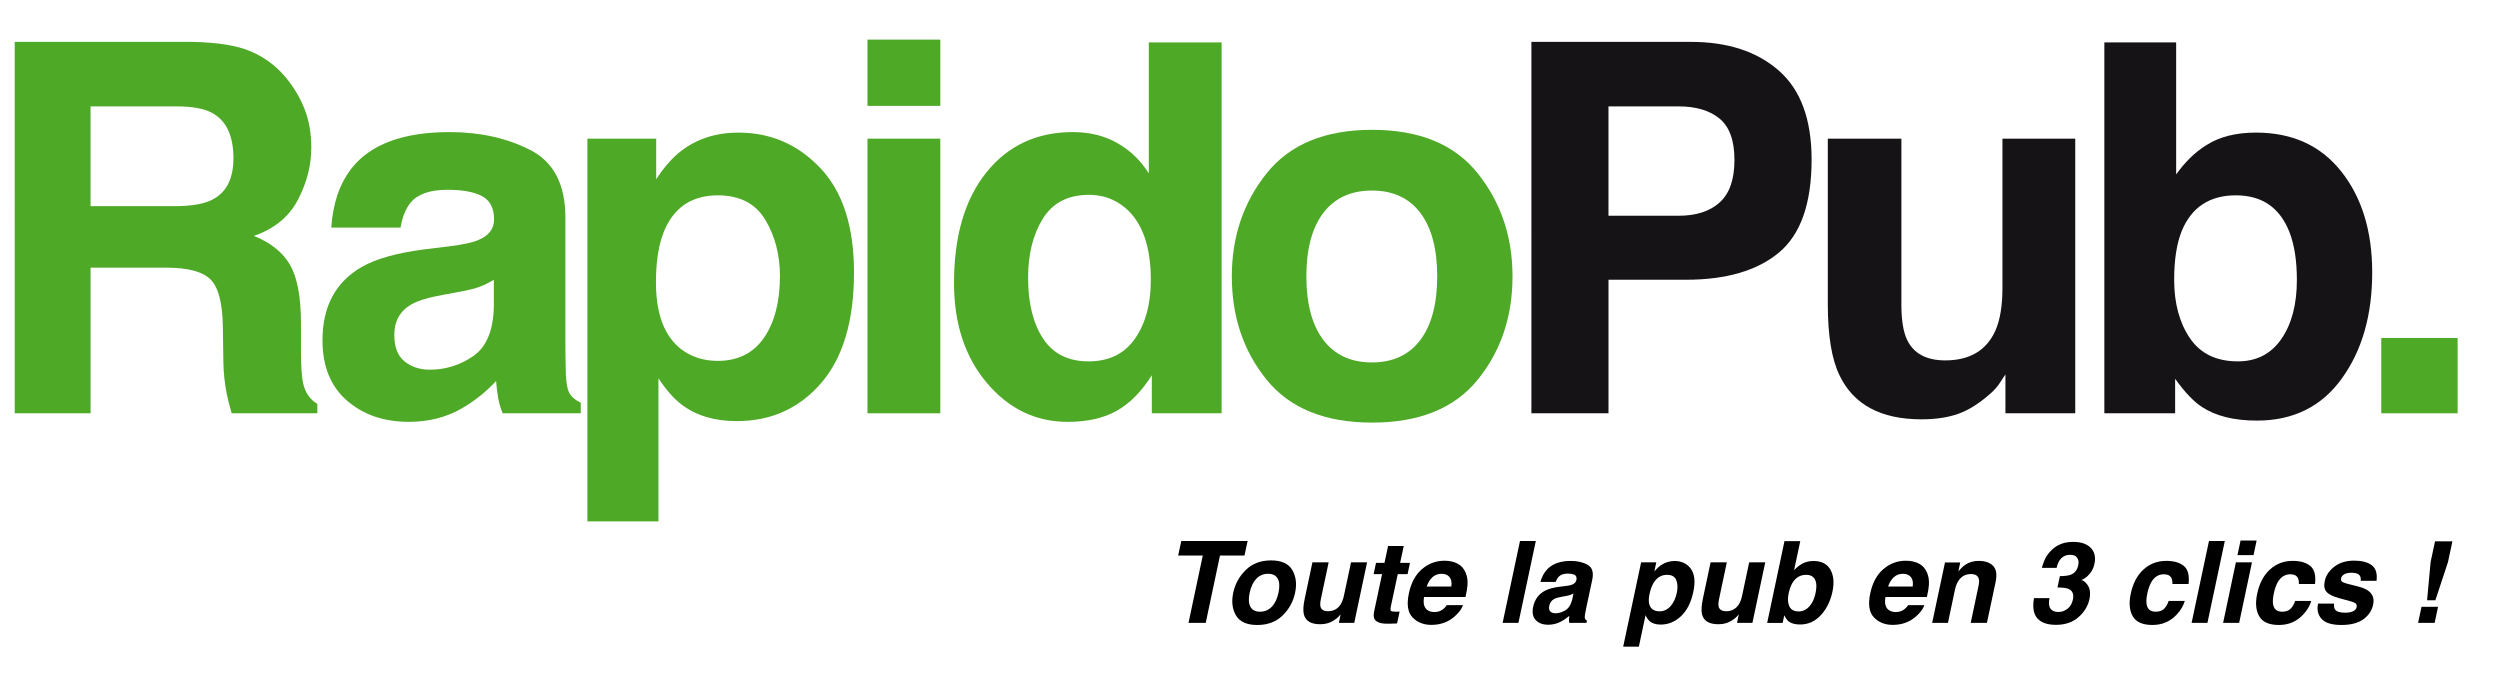 <?xml version="1.0" encoding="utf-8"?>
<!-- Generator: Adobe Illustrator 16.0.0, SVG Export Plug-In . SVG Version: 6.00 Build 0)  -->
<!DOCTYPE svg PUBLIC "-//W3C//DTD SVG 1.1//EN" "http://www.w3.org/Graphics/SVG/1.1/DTD/svg11.dtd">
<svg version="1.1" xmlns="http://www.w3.org/2000/svg" xmlns:xlink="http://www.w3.org/1999/xlink" x="0px" y="0px" width="340px"
	 height="92px" viewBox="-42.441 39.04 340 92" enable-background="new -42.441 39.04 340 92" xml:space="preserve">
<g id="Calque_1">
	<g id="Calque_5">
		<g>
			<path d="M127.234,112.616l-0.424,1.974h-3.332l-1.941,9.164h-2.341l1.942-9.164h-3.347l0.421-1.974H127.234z"/>
			<path d="M128.548,124.039c-1.414,0-2.378-0.431-2.888-1.288c-0.512-0.859-0.638-1.893-0.382-3.101
				c0.251-1.189,0.819-2.219,1.701-3.09c0.88-0.869,2.03-1.306,3.444-1.306c1.415,0,2.379,0.437,2.885,1.306
				c0.51,0.871,0.637,1.9,0.385,3.09c-0.256,1.208-0.822,2.241-1.705,3.101C131.109,123.608,129.962,124.039,128.548,124.039z
				 M131.434,119.65c0.176-0.826,0.143-1.461-0.104-1.908c-0.241-0.445-0.679-0.667-1.309-0.667s-1.161,0.222-1.594,0.667
				c-0.432,0.447-0.737,1.082-0.913,1.908c-0.178,0.827-0.144,1.463,0.104,1.912c0.241,0.446,0.681,0.671,1.308,0.671
				c0.63,0,1.16-0.225,1.594-0.671C130.955,121.113,131.258,120.476,131.434,119.65z"/>
			<path d="M138.256,115.517l-1.051,4.963c-0.102,0.467-0.121,0.821-0.061,1.059c0.105,0.417,0.445,0.627,1.02,0.627
				c0.734,0,1.301-0.299,1.699-0.893c0.211-0.322,0.373-0.747,0.482-1.276l0.953-4.479h2.182l-1.744,8.236h-2.094l0.244-1.165
				c-0.025,0.023-0.092,0.101-0.197,0.227c-0.105,0.125-0.227,0.237-0.355,0.331c-0.402,0.304-0.773,0.51-1.113,0.622
				c-0.342,0.109-0.723,0.165-1.145,0.165c-1.219,0-1.947-0.438-2.184-1.312c-0.131-0.484-0.096-1.196,0.105-2.14l1.051-4.962h2.207
				V115.517z"/>
			<path d="M144.372,117.125l0.326-1.532h1.15l0.49-2.297h2.129l-0.492,2.297h1.338l-0.322,1.532h-1.338l-0.93,4.351
				c-0.074,0.337-0.074,0.548-0.004,0.632c0.066,0.084,0.32,0.125,0.758,0.125c0.066,0,0.135-0.002,0.207-0.004
				c0.074-0.002,0.148-0.007,0.225-0.013l-0.35,1.61l-1.025,0.038c-1.023,0.035-1.68-0.14-1.975-0.528
				c-0.184-0.247-0.227-0.627-0.119-1.14l1.08-5.071H144.372L144.372,117.125z"/>
			<path d="M156.875,116.898c0.219,0.491,0.309,1.057,0.266,1.701c-0.021,0.378-0.113,0.921-0.273,1.632h-5.635
				c-0.146,0.829-0.012,1.404,0.406,1.738c0.254,0.205,0.586,0.309,1.006,0.309c0.443,0,0.832-0.125,1.164-0.378
				c0.176-0.136,0.348-0.324,0.518-0.565h2.201c-0.162,0.488-0.521,0.982-1.08,1.488c-0.879,0.802-1.951,1.201-3.221,1.201
				c-1.047,0-1.898-0.336-2.555-1.012c-0.658-0.676-0.828-1.774-0.502-3.294c0.301-1.427,0.895-2.519,1.777-3.278
				c0.885-0.76,1.902-1.141,3.055-1.141c0.686,0,1.277,0.128,1.771,0.386C156.272,115.94,156.637,116.345,156.875,116.898z
				 M151.588,118.811h3.346c0.086-0.568,0.004-1-0.246-1.297c-0.252-0.295-0.602-0.439-1.062-0.439
				c-0.498,0-0.916,0.153-1.258,0.467C152.028,117.854,151.77,118.278,151.588,118.811z"/>
			<path d="M164.065,123.753h-2.15l2.363-11.138h2.152L164.065,123.753z"/>
			<path d="M170.458,118.742c0.412-0.048,0.711-0.11,0.898-0.188c0.332-0.132,0.529-0.334,0.59-0.612
				c0.07-0.337,0.002-0.57-0.203-0.698c-0.209-0.129-0.537-0.193-0.992-0.193c-0.506,0-0.895,0.127-1.164,0.379
				c-0.184,0.188-0.338,0.438-0.457,0.756h-2.078c0.199-0.721,0.527-1.313,0.98-1.775c0.727-0.724,1.781-1.086,3.168-1.086
				c0.898,0,1.662,0.176,2.287,0.536c0.623,0.355,0.83,1.032,0.619,2.023l-0.807,3.776c-0.057,0.263-0.117,0.579-0.184,0.952
				c-0.045,0.281-0.041,0.472,0.006,0.573c0.049,0.101,0.133,0.185,0.26,0.252l-0.062,0.312h-2.342
				c-0.029-0.164-0.041-0.318-0.035-0.466c0.002-0.146,0.021-0.312,0.043-0.5c-0.367,0.322-0.766,0.597-1.197,0.824
				c-0.525,0.266-1.08,0.398-1.664,0.398c-0.746,0-1.314-0.214-1.709-0.639c-0.396-0.424-0.51-1.026-0.344-1.809
				c0.217-1.012,0.762-1.745,1.641-2.199c0.477-0.244,1.143-0.42,2-0.528L170.458,118.742z M171.551,119.748
				c-0.15,0.086-0.299,0.154-0.451,0.208c-0.152,0.052-0.354,0.103-0.605,0.147l-0.498,0.088c-0.475,0.08-0.82,0.18-1.043,0.295
				c-0.371,0.196-0.602,0.502-0.688,0.916c-0.08,0.366-0.035,0.635,0.133,0.796c0.17,0.164,0.398,0.246,0.691,0.246
				c0.461,0,0.918-0.135,1.367-0.407c0.447-0.274,0.758-0.769,0.93-1.489L171.551,119.748z"/>
			<path d="M187.852,119.528c-0.309,1.45-0.867,2.557-1.68,3.317c-0.814,0.761-1.734,1.138-2.762,1.138
				c-0.654,0-1.162-0.161-1.527-0.488c-0.199-0.183-0.377-0.446-0.529-0.795l-0.912,4.289h-2.131l2.441-11.472h2.061l-0.258,1.214
				c0.309-0.355,0.615-0.636,0.924-0.844c0.557-0.368,1.162-0.552,1.822-0.552c0.957,0,1.697,0.355,2.215,1.063
				C188.032,117.112,188.145,118.154,187.852,119.528z M184.278,117.217c-0.779,0-1.393,0.37-1.842,1.11
				c-0.23,0.392-0.412,0.892-0.541,1.495c-0.205,0.957-0.092,1.63,0.33,2.018c0.258,0.226,0.592,0.34,1.006,0.34
				c0.598,0,1.104-0.232,1.518-0.694c0.412-0.465,0.699-1.082,0.863-1.85c0.135-0.637,0.109-1.198-0.074-1.687
				C185.348,117.462,184.93,117.217,184.278,117.217z"/>
			<path d="M192.407,115.517l-1.051,4.963c-0.1,0.467-0.117,0.821-0.061,1.059c0.107,0.417,0.447,0.627,1.021,0.627
				c0.738,0,1.301-0.299,1.697-0.893c0.215-0.322,0.375-0.747,0.484-1.276l0.953-4.479h2.182l-1.744,8.236h-2.092l0.24-1.165
				c-0.023,0.023-0.09,0.101-0.195,0.227c-0.105,0.125-0.225,0.237-0.355,0.331c-0.402,0.304-0.773,0.51-1.113,0.622
				c-0.342,0.109-0.723,0.165-1.145,0.165c-1.219,0-1.947-0.438-2.186-1.312c-0.129-0.484-0.094-1.196,0.105-2.14l1.051-4.962h2.207
				V115.517z"/>
			<path d="M206.768,119.528c-0.273,1.28-0.799,2.339-1.582,3.182c-0.785,0.841-1.715,1.26-2.801,1.26
				c-0.678,0-1.195-0.134-1.547-0.405c-0.213-0.161-0.418-0.444-0.617-0.847l-0.223,1.036h-2.105l2.355-11.122h2.146l-0.84,3.96
				c0.352-0.384,0.715-0.676,1.086-0.878c0.439-0.253,0.959-0.377,1.557-0.377c1.084,0,1.85,0.39,2.295,1.17
				C206.938,117.289,207.03,118.294,206.768,119.528z M204.463,119.755c0.125-0.586,0.154-1.067,0.084-1.451
				c-0.137-0.725-0.59-1.087-1.361-1.087c-0.779,0-1.391,0.355-1.836,1.063c-0.23,0.381-0.408,0.867-0.535,1.467
				c-0.152,0.705-0.119,1.29,0.096,1.752c0.213,0.463,0.641,0.694,1.279,0.694c0.553,0,1.033-0.223,1.434-0.669
				C204.028,121.075,204.309,120.486,204.463,119.755z"/>
			<path d="M219.624,116.898c0.221,0.491,0.309,1.057,0.266,1.701c-0.021,0.378-0.113,0.921-0.273,1.632h-5.633
				c-0.148,0.829-0.014,1.404,0.404,1.738c0.254,0.205,0.59,0.309,1.006,0.309c0.443,0,0.83-0.125,1.162-0.378
				c0.178-0.136,0.352-0.324,0.523-0.565h2.195c-0.16,0.488-0.52,0.982-1.078,1.488c-0.879,0.802-1.951,1.201-3.219,1.201
				c-1.049,0-1.9-0.336-2.557-1.012c-0.658-0.676-0.826-1.774-0.502-3.294c0.301-1.427,0.895-2.519,1.777-3.278
				c0.885-0.76,1.902-1.141,3.055-1.141c0.684,0,1.277,0.128,1.773,0.386C219.022,115.94,219.387,116.345,219.624,116.898z
				 M214.336,118.811h3.348c0.084-0.568,0.002-1-0.25-1.297c-0.248-0.295-0.6-0.439-1.059-0.439c-0.498,0-0.92,0.153-1.26,0.467
				C214.778,117.854,214.516,118.278,214.336,118.811z"/>
			<path d="M228.959,118.207l-1.178,5.542h-2.205l1.057-5.007c0.098-0.432,0.107-0.764,0.037-0.997
				c-0.121-0.423-0.479-0.633-1.07-0.633c-0.734,0-1.299,0.31-1.701,0.931c-0.211,0.325-0.371,0.742-0.477,1.252l-0.943,4.459
				h-2.146l1.744-8.22h2.078l-0.256,1.197c0.367-0.421,0.695-0.727,0.982-0.911c0.514-0.333,1.109-0.497,1.789-0.497
				c0.852,0,1.5,0.222,1.945,0.667C229.059,116.436,229.176,117.175,228.959,118.207z"/>
			<path d="M236.292,120.39c-0.086,0.438-0.096,0.8-0.021,1.086c0.152,0.529,0.572,0.793,1.262,0.793
				c0.424,0,0.824-0.146,1.205-0.435c0.373-0.286,0.621-0.706,0.736-1.248c0.152-0.722-0.039-1.204-0.574-1.445
				c-0.301-0.136-0.811-0.202-1.525-0.202l0.326-1.541c0.705-0.011,1.209-0.081,1.51-0.207c0.523-0.211,0.854-0.637,0.99-1.281
				c0.092-0.421,0.041-0.761-0.148-1.021c-0.188-0.264-0.506-0.394-0.947-0.394c-0.51,0-0.916,0.161-1.225,0.481
				c-0.307,0.324-0.514,0.755-0.619,1.294h-2.008c0.139-0.545,0.34-1.06,0.611-1.551c0.268-0.425,0.627-0.821,1.078-1.184
				c0.34-0.258,0.715-0.452,1.133-0.592c0.414-0.136,0.904-0.203,1.471-0.203c1.045,0,1.83,0.271,2.359,0.812
				c0.523,0.541,0.693,1.267,0.5,2.179c-0.135,0.646-0.441,1.188-0.92,1.634c-0.305,0.275-0.596,0.465-0.879,0.565
				c0.197,0,0.445,0.17,0.74,0.507c0.441,0.507,0.562,1.205,0.379,2.085c-0.195,0.927-0.688,1.741-1.48,2.443
				c-0.791,0.703-1.814,1.054-3.076,1.054c-1.547,0-2.518-0.509-2.908-1.519c-0.205-0.54-0.232-1.243-0.08-2.116h2.111V120.39z"/>
			<path d="M253.002,118.471c0.023-0.309-0.02-0.584-0.137-0.833c-0.17-0.33-0.512-0.497-1.018-0.497
				c-0.727,0-1.299,0.359-1.717,1.082c-0.221,0.382-0.4,0.892-0.535,1.524c-0.125,0.605-0.16,1.093-0.098,1.458
				c0.109,0.686,0.52,1.027,1.229,1.027c0.504,0,0.891-0.136,1.16-0.408c0.268-0.271,0.473-0.624,0.607-1.057h2.197
				c-0.186,0.656-0.551,1.274-1.104,1.858c-0.873,0.942-1.975,1.412-3.299,1.412c-1.322,0-2.215-0.393-2.67-1.178
				c-0.455-0.786-0.549-1.806-0.281-3.06c0.295-1.417,0.875-2.517,1.732-3.302c0.859-0.786,1.895-1.177,3.109-1.177
				c1.031,0,1.828,0.23,2.387,0.694c0.559,0.461,0.771,1.281,0.639,2.454H253.002L253.002,118.471z"/>
			<path d="M257.77,123.753h-2.154l2.365-11.138h2.154L257.77,123.753z"/>
			<path d="M261.641,115.517h2.186l-1.744,8.236h-2.182L261.641,115.517z M264.038,114.538h-2.184l0.422-1.989h2.186
				L264.038,114.538z"/>
			<path d="M270.202,118.471c0.023-0.309-0.02-0.584-0.135-0.833c-0.17-0.33-0.514-0.497-1.02-0.497
				c-0.725,0-1.297,0.359-1.717,1.082c-0.221,0.382-0.398,0.892-0.531,1.524c-0.127,0.605-0.16,1.093-0.104,1.458
				c0.113,0.686,0.521,1.027,1.232,1.027c0.504,0,0.889-0.136,1.158-0.408c0.27-0.271,0.475-0.624,0.609-1.057h2.199
				c-0.189,0.656-0.555,1.274-1.104,1.858c-0.877,0.942-1.977,1.412-3.301,1.412s-2.217-0.393-2.67-1.178
				c-0.455-0.786-0.553-1.806-0.283-3.06c0.295-1.417,0.875-2.517,1.732-3.302c0.861-0.786,1.896-1.177,3.109-1.177
				c1.031,0,1.826,0.23,2.387,0.694c0.561,0.461,0.771,1.281,0.641,2.454H270.202L270.202,118.471z"/>
			<path d="M274.997,121.122c-0.035,0.382,0.01,0.656,0.131,0.817c0.201,0.285,0.66,0.429,1.383,0.429
				c0.424,0,0.773-0.062,1.051-0.188c0.279-0.128,0.441-0.317,0.5-0.568c0.047-0.241-0.018-0.423-0.188-0.55
				c-0.18-0.126-0.881-0.343-2.109-0.65c-0.883-0.23-1.477-0.52-1.783-0.868c-0.314-0.343-0.396-0.835-0.256-1.479
				c0.16-0.761,0.596-1.415,1.309-1.961c0.713-0.547,1.611-0.818,2.693-0.818c1.029,0,1.822,0.204,2.379,0.616
				c0.559,0.409,0.781,1.118,0.662,2.126h-2.15c0.025-0.277-0.008-0.496-0.098-0.657c-0.178-0.293-0.551-0.438-1.119-0.438
				c-0.469,0-0.816,0.074-1.047,0.22c-0.229,0.146-0.363,0.317-0.4,0.514c-0.059,0.248,0.01,0.427,0.201,0.536
				c0.189,0.117,0.891,0.315,2.113,0.598c0.811,0.201,1.391,0.506,1.73,0.915c0.338,0.413,0.439,0.93,0.311,1.549
				c-0.176,0.814-0.619,1.48-1.336,1.998c-0.715,0.515-1.707,0.773-2.977,0.773c-1.295,0-2.191-0.274-2.693-0.818
				c-0.502-0.548-0.664-1.241-0.488-2.089h2.182V121.122z"/>
			<path d="M286.883,121.568h2.25l-0.461,2.181h-2.252L286.883,121.568z M288.725,112.657h2.363l-0.602,2.822l-1.717,5.198h-1.127
				l0.479-5.198L288.725,112.657z"/>
		</g>
	</g>
</g>
<g id="Calque_2">
	<g id="RapidoPub_1_">
		<g>
			<path fill="#4EA927" d="M-8.311,46.038c1.86,0.8,3.438,1.975,4.729,3.53c1.069,1.278,1.916,2.696,2.54,4.249
				c0.623,1.554,0.936,3.323,0.936,5.312c0,2.397-0.605,4.757-1.815,7.075c-1.211,2.32-3.209,3.959-5.999,4.919
				c2.331,0.938,3.981,2.266,4.953,3.991c0.972,1.727,1.457,4.358,1.457,7.899v3.391c0,2.31,0.093,3.875,0.278,4.696
				c0.278,1.301,0.929,2.263,1.949,2.877v1.269h-11.652c-0.32-1.116-0.55-2.02-0.684-2.705c-0.276-1.417-0.423-2.865-0.447-4.354
				l-0.067-4.692c-0.045-3.223-0.6-5.369-1.67-6.442c-1.07-1.074-3.076-1.61-6.014-1.61h-10.308v19.804h-10.316V44.735h24.161
				C-12.827,44.805-10.17,45.238-8.311,46.038z M-30.125,53.508v13.57h11.358c2.257,0,3.95-0.273,5.077-0.823
				c1.997-0.958,2.996-2.856,2.996-5.689c0-3.062-0.966-5.117-2.898-6.168c-1.086-0.594-2.71-0.891-4.881-0.891h-11.652V53.508z"/>
			<path fill="#4EA927" d="M18.746,72.529c1.819-0.231,3.118-0.515,3.901-0.858c1.403-0.594,2.105-1.519,2.105-2.776
				c0-1.531-0.538-2.587-1.615-3.169c-1.077-0.584-2.658-0.874-4.742-0.874c-2.339,0-3.996,0.57-4.967,1.712
				c-0.695,0.847-1.159,1.987-1.39,3.426H2.616c0.207-3.266,1.123-5.949,2.753-8.052c2.593-3.291,7.044-4.935,13.354-4.935
				c4.107,0,7.755,0.812,10.944,2.433c3.189,1.622,4.785,4.684,4.785,9.185v17.133c0,1.188,0.021,2.627,0.068,4.317
				c0.068,1.281,0.262,2.15,0.582,2.605c0.319,0.456,0.8,0.834,1.441,1.13v1.441H25.919c-0.298-0.752-0.502-1.458-0.616-2.123
				c-0.116-0.663-0.208-1.418-0.276-2.261c-1.354,1.462-2.918,2.706-4.688,3.734c-2.115,1.21-4.505,1.814-7.17,1.814
				c-3.401,0-6.209-0.966-8.428-2.894c-2.218-1.932-3.325-4.666-3.325-8.207c0-4.592,1.782-7.916,5.35-9.972
				c1.957-1.121,4.833-1.919,8.631-2.4L18.746,72.529z M24.72,77.085c-0.626,0.387-1.258,0.703-1.893,0.942
				c-0.637,0.24-1.51,0.464-2.623,0.669l-2.224,0.411c-2.083,0.366-3.579,0.811-4.487,1.338c-1.539,0.888-2.309,2.272-2.309,4.146
				c0,1.667,0.471,2.872,1.41,3.615c0.939,0.741,2.083,1.112,3.429,1.112c2.133,0,4.099-0.616,5.897-1.85
				c1.797-1.234,2.732-3.484,2.801-6.751L24.72,77.085L24.72,77.085z"/>
			<path fill="#4EA927" d="M69.134,61.905c3.045,3.22,4.569,7.95,4.569,14.187c0,6.579-1.489,11.596-4.467,15.044
				c-2.98,3.451-6.812,5.176-11.503,5.176c-2.99,0-5.472-0.742-7.451-2.229c-1.079-0.821-2.139-2.022-3.174-3.599v19.467h-9.663
				V57.897h9.356v5.516c1.056-1.623,2.184-2.902,3.379-3.838c2.185-1.668,4.783-2.501,7.795-2.501
				C62.37,57.072,66.087,58.684,69.134,61.905z M61.638,68.93c-1.327-2.216-3.479-3.325-6.456-3.325
				c-3.578,0-6.037,1.68-7.375,5.038c-0.694,1.783-1.039,4.043-1.039,6.787c0,4.341,1.165,7.391,3.494,9.148
				c1.385,1.027,3.023,1.541,4.917,1.541c2.748,0,4.841-1.051,6.287-3.152c1.443-2.103,2.165-4.9,2.165-8.397
				C63.629,73.694,62.963,71.146,61.638,68.93z"/>
			<path fill="#4EA927" d="M85.44,53.44h-9.905v-9.013h9.905V53.44z M75.535,57.897h9.905v37.35h-9.905V57.897z"/>
			<path fill="#4EA927" d="M109.511,58.494c1.759,0.995,3.188,2.372,4.286,4.13V44.805h9.902v50.442h-9.493v-5.172
				c-1.394,2.215-2.982,3.825-4.765,4.829c-1.782,1.006-3.998,1.508-6.646,1.508c-4.366,0-8.037-1.762-11.021-5.292
				c-2.98-3.531-4.47-8.06-4.47-13.589c0-6.375,1.467-11.388,4.403-15.043c2.937-3.658,6.859-5.485,11.771-5.485
				C105.743,57.004,107.753,57.5,109.511,58.494z M111.91,85.104c1.439-2.057,2.16-4.715,2.16-7.984
				c0-4.568-1.155-7.834-3.462-9.801c-1.416-1.188-3.062-1.78-4.933-1.78c-2.857,0-4.952,1.078-6.289,3.237
				c-1.337,2.159-2.006,4.836-2.006,8.036c0,3.45,0.679,6.208,2.041,8.277c1.356,2.067,3.42,3.099,6.186,3.099
				C108.369,88.186,110.473,87.163,111.91,85.104z"/>
			<path fill="#4EA927" d="M158.532,90.676c-3.154,3.894-7.939,5.837-14.359,5.837s-11.205-1.943-14.357-5.837
				c-3.153-3.89-4.728-8.573-4.728-14.053c0-5.387,1.575-10.057,4.728-14.004c3.154-3.949,7.939-5.924,14.357-5.924
				c6.422,0,11.207,1.973,14.359,5.924c3.152,3.947,4.729,8.617,4.729,14.004C163.26,82.104,161.684,86.787,158.532,90.676z
				 M150.721,85.282c1.527-2.031,2.297-4.918,2.297-8.658c0-3.742-0.77-6.621-2.297-8.641c-1.531-2.019-3.727-3.028-6.582-3.028
				s-5.055,1.01-6.598,3.028c-1.543,2.02-2.314,4.898-2.314,8.641c0,3.74,0.771,6.627,2.314,8.658
				c1.543,2.03,3.742,3.047,6.598,3.047S149.19,87.312,150.721,85.282z"/>
		</g>
		<g>
			<path fill="#151316" d="M199.499,73.384c-2.957,2.467-7.18,3.702-12.666,3.702h-10.518v18.161h-10.486V44.735h21.688
				c4.998,0,8.988,1.303,11.961,3.907c2.973,2.605,4.459,6.637,4.459,12.098C203.936,66.703,202.456,70.917,199.499,73.384z
				 M191.442,55.188c-1.336-1.12-3.209-1.679-5.615-1.679h-9.516v14.874h9.516c2.406,0,4.279-0.605,5.615-1.817
				c1.334-1.211,2.002-3.129,2.002-5.757C193.448,58.179,192.78,56.307,191.442,55.188z"/>
			<path fill="#151316" d="M216.147,57.897v22.514c0,2.126,0.252,3.723,0.752,4.798c0.889,1.895,2.623,2.844,5.219,2.844
				c3.316,0,5.592-1.348,6.812-4.043c0.641-1.461,0.961-3.395,0.961-5.795V57.897h9.9v37.35h-9.492V89.97
				c-0.094,0.116-0.316,0.456-0.684,1.03c-0.365,0.57-0.799,1.072-1.297,1.507c-1.529,1.371-3.004,2.308-4.428,2.81
				c-1.422,0.504-3.092,0.752-5.004,0.752c-5.516,0-9.229-1.987-11.141-5.961c-1.074-2.191-1.605-5.427-1.605-9.697V57.897H216.147z
				"/>
			<path fill="#151316" d="M275.991,62.384c2.793,3.542,4.189,8.112,4.189,13.708c0,5.801-1.381,10.614-4.133,14.427
				c-2.754,3.816-6.605,5.723-11.543,5.723c-3.1,0-5.588-0.616-7.471-1.85c-1.127-0.731-2.348-2.01-3.656-3.838v4.692h-9.627V44.805
				h9.766v17.957c1.242-1.736,2.611-3.062,4.104-3.976c1.768-1.142,4.025-1.714,6.762-1.714
				C269.323,57.072,273.194,58.843,275.991,62.384z M267.827,85.138c1.402-2.033,2.107-4.708,2.107-8.02
				c0-2.648-0.346-4.841-1.037-6.579c-1.311-3.289-3.732-4.934-7.256-4.934c-3.566,0-6.023,1.61-7.359,4.832
				c-0.693,1.713-1.037,3.929-1.037,6.648c0,3.199,0.715,5.851,2.143,7.949c1.428,2.105,3.604,3.152,6.529,3.152
				C264.45,88.186,266.42,87.172,267.827,85.138z"/>
		</g>
		<g>
			<path fill="#4EA927" d="M281.411,85.002h10.385v10.245h-10.385V85.002z"/>
		</g>
	</g>
</g>
</svg>
